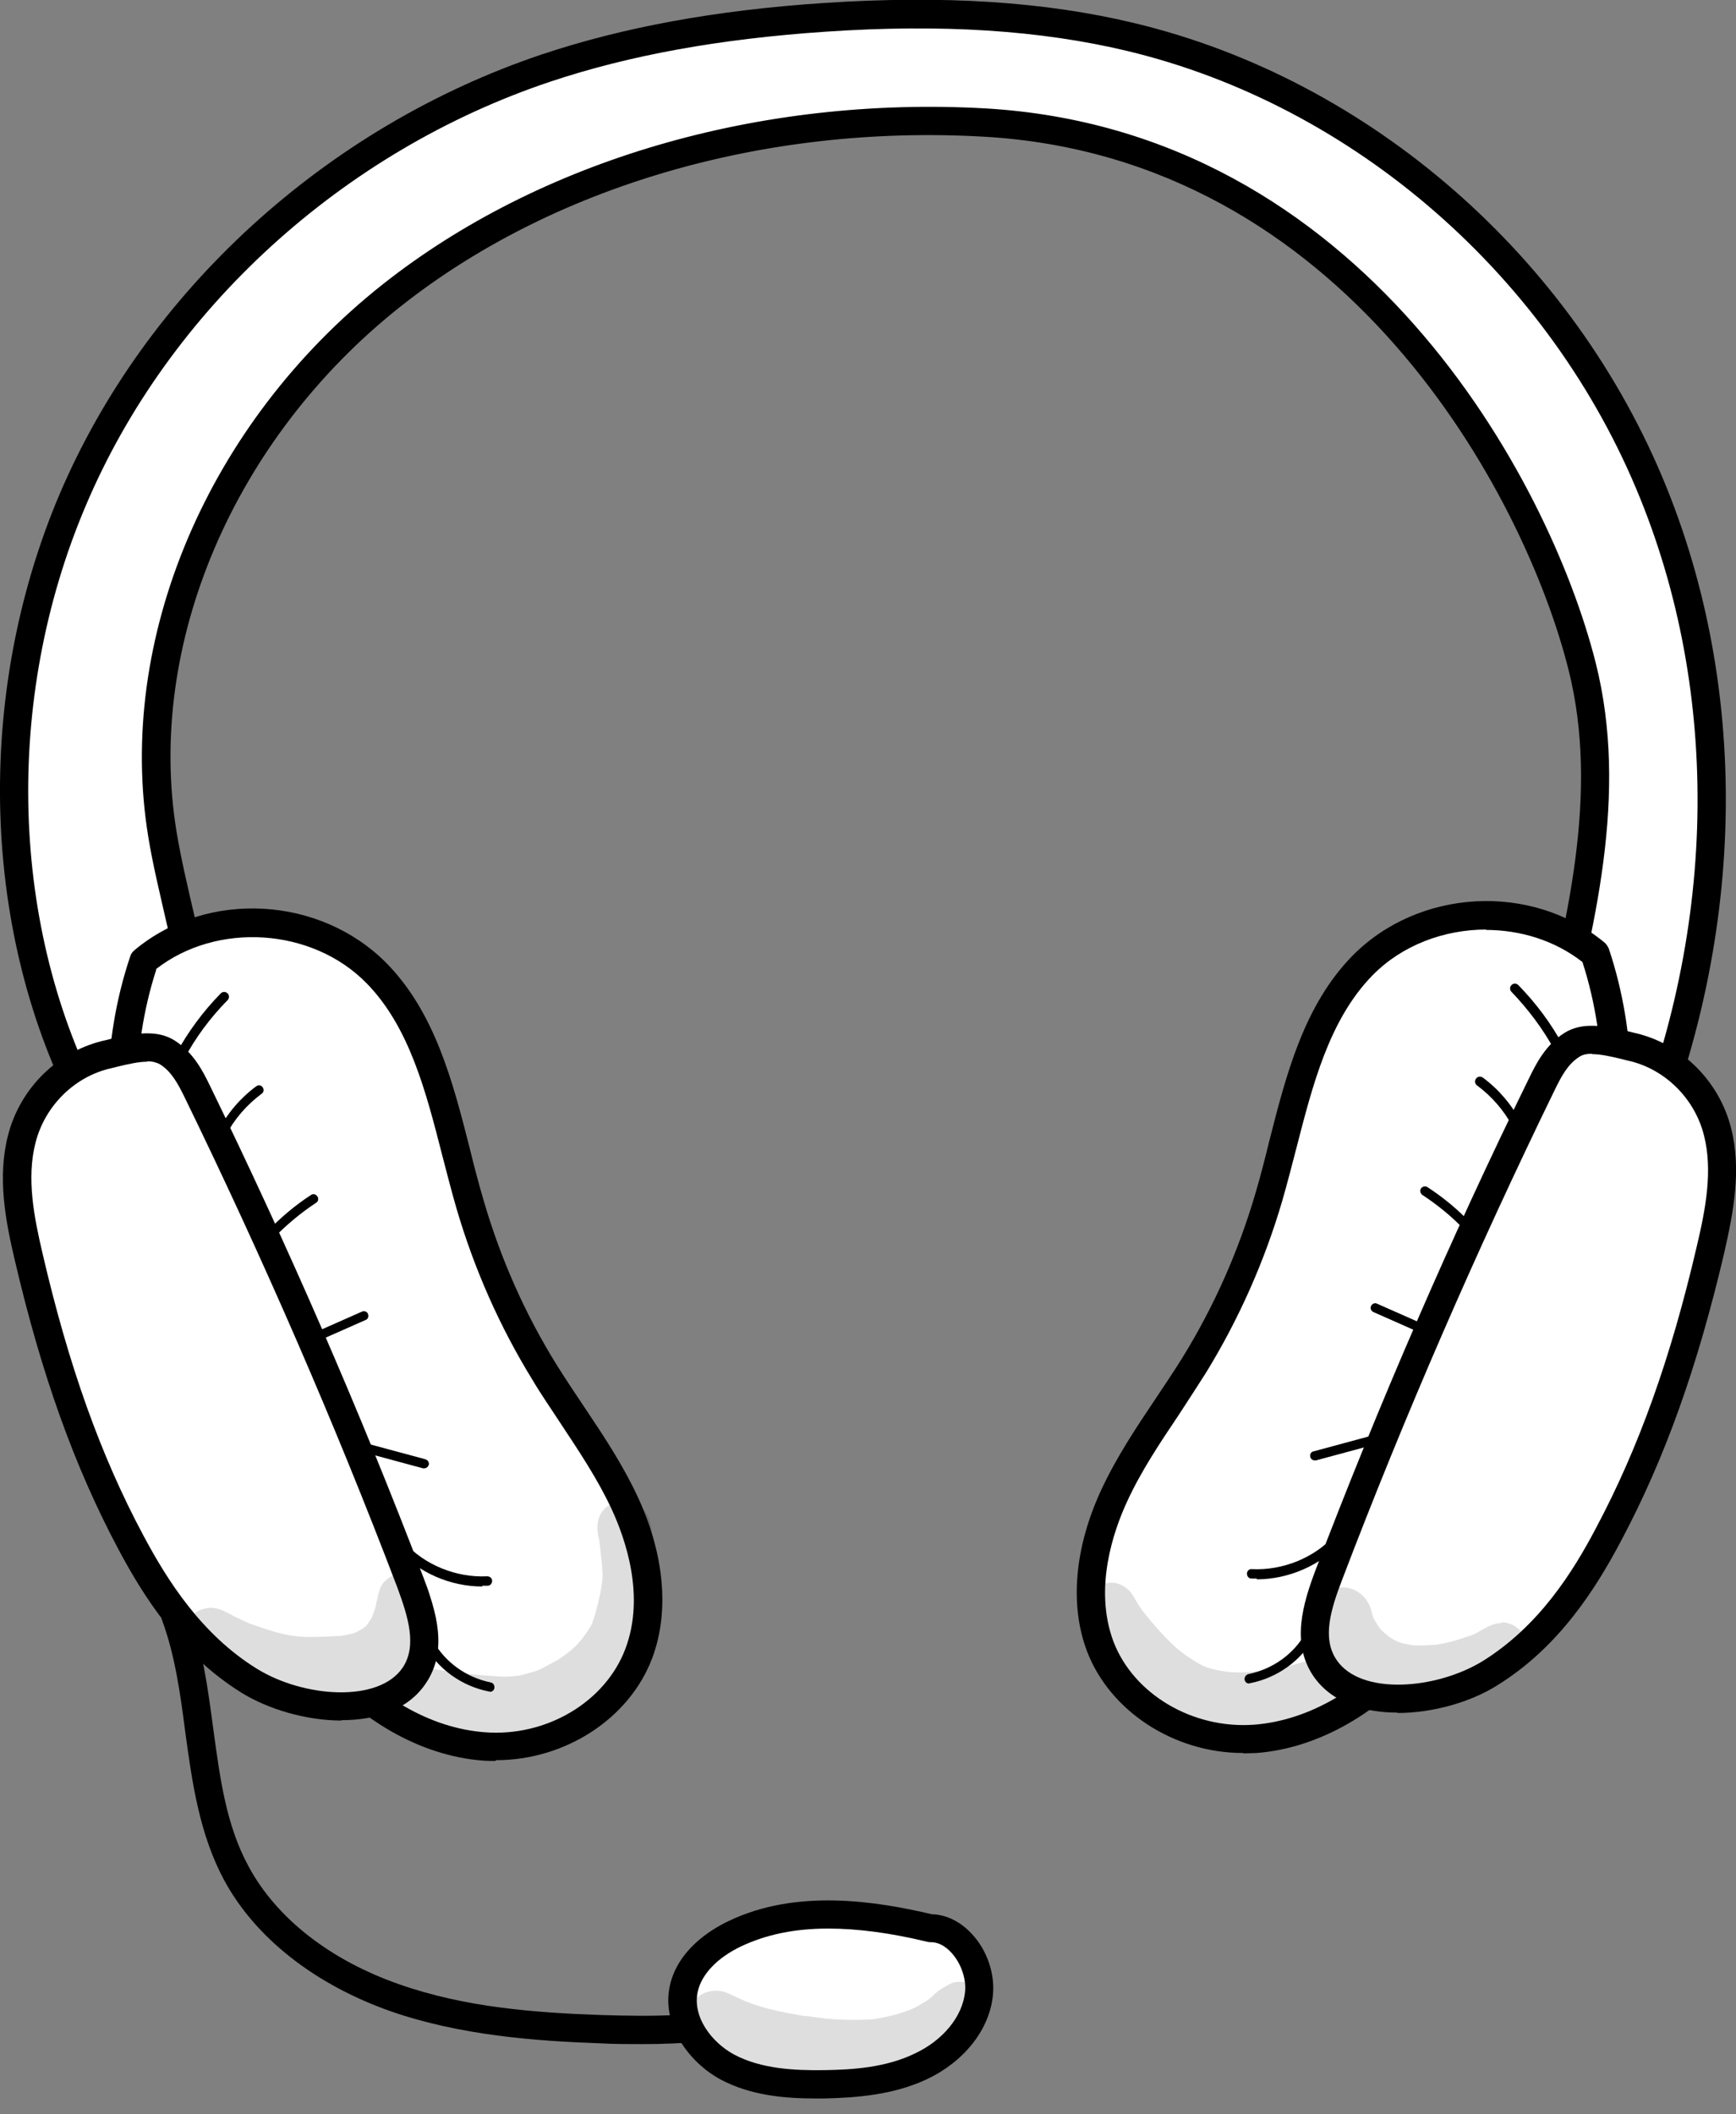 <svg width="46" height="56" viewBox="0 0 46 56" fill="none" xmlns="http://www.w3.org/2000/svg">
<rect x="0" y="0" width="46" height="56" fill="#808080" stroke="none"/>
<g clip-path="url(#clip0_5081_18840)">
<path d="M43.14 31.25C45.74 25.55 46.16 18.86 43.82 13.06C41.47 7.26 36.25 2.49 29.97 0.98C27.33 0.35 24.57 0.28 21.85 0.46C19.35 0.63 16.85 1.01 14.48 1.8C8.86 3.68 4.17 7.96 1.92 13.25C-0.33 18.54 -0.08 24.76 2.41 29.43C3.04 30.21 3.67 30.99 4.31 31.76C6.54 29.19 4.85 25.4 4.31 22.09C3.43 16.78 6.06 11.24 10.38 7.82C14.7 4.4 20.49 2.93 26.07 3.25C35.8 3.8 40.72 12.89 41.91 17.65C42.83 21.29 41.73 25.07 40.82 28.71C40.66 29.35 40.51 30.03 40.74 30.64C40.97 31.25 41.74 31.73 43.13 31.25H43.14Z" fill="white"/>
<path d="M4.3 32.14C4.19 32.14 4.08 32.09 4.01 32L2.11 29.67C2.11 29.67 2.08 29.63 2.07 29.61C-0.5 24.77 -0.69 18.45 1.57 13.11C3.86 7.72 8.64 3.36 14.361 1.44C16.52 0.72 18.96 0.27 21.82 0.08C24.991 -0.13 27.68 0.04 30.05 0.61C36.291 2.1 41.7 6.82 44.16 12.91C46.471 18.63 46.221 25.37 43.48 31.4C43.441 31.49 43.361 31.57 43.261 31.6C41.59 32.17 40.681 31.5 40.401 30.76C40.141 30.06 40.281 29.34 40.471 28.61L40.66 27.85C41.511 24.49 42.391 21.02 41.56 17.73C40.391 13.09 35.641 4.16 26.061 3.62C20.27 3.29 14.64 4.93 10.611 8.12C6.19 11.62 3.86 17.08 4.68 22.04C4.8 22.76 4.98 23.52 5.15 24.25C5.79 27.01 6.46 29.86 4.6 32.01C4.53 32.09 4.43 32.14 4.32 32.14H4.3ZM2.72 29.23L4.3 31.17C5.56 29.34 4.98 26.84 4.41 24.43C4.24 23.68 4.05 22.91 3.93 22.17C3.07 16.95 5.5 11.21 10.13 7.54C14.3 4.24 20.12 2.54 26.09 2.87C36.111 3.44 41.06 12.72 42.281 17.55C43.16 21.03 42.251 24.59 41.38 28.04L41.191 28.79C41.031 29.43 40.91 30 41.1 30.5C41.261 30.93 41.81 31.26 42.861 30.94C45.461 25.14 45.681 18.68 43.461 13.2C41.09 7.33 35.88 2.79 29.87 1.35C27.57 0.8 24.96 0.63 21.87 0.84C19.07 1.03 16.691 1.46 14.591 2.16C9.08 4 4.47 8.2 2.27 13.4C0.09 18.53 0.26 24.59 2.72 29.23Z" fill="black"/>
<path d="M3.822 25.45C5.582 23.99 8.382 24.14 9.992 25.78C11.522 27.35 11.842 29.75 12.462 31.89C12.922 33.46 13.592 34.97 14.442 36.36C15.152 37.51 15.992 38.59 16.562 39.82C17.132 41.06 17.412 42.52 16.932 43.8C16.312 45.44 14.512 46.38 12.832 46.25C11.152 46.12 9.622 45.09 8.512 43.77C7.402 42.45 6.652 40.84 5.942 39.24C4.022 34.88 2.322 29.95 3.832 25.45H3.822Z" fill="white"/>
<path d="M13.131 46.64C13.021 46.64 12.901 46.64 12.781 46.63C11.141 46.5 9.511 45.57 8.201 44.01C7.061 42.65 6.281 40.98 5.571 39.39C3.651 35.03 1.891 29.96 3.451 25.33C3.471 25.26 3.511 25.21 3.571 25.16C5.491 23.56 8.491 23.73 10.251 25.52C11.531 26.83 12.001 28.66 12.451 30.43C12.561 30.88 12.681 31.34 12.811 31.78C13.261 33.33 13.911 34.8 14.751 36.15C14.981 36.52 15.231 36.89 15.471 37.25C15.981 38.01 16.501 38.79 16.901 39.65C17.611 41.18 17.741 42.7 17.281 43.92C16.671 45.53 14.971 46.62 13.141 46.62L13.131 46.64ZM4.141 25.68C2.731 30.04 4.421 34.9 6.271 39.09C6.981 40.7 7.701 42.24 8.781 43.53C9.961 44.94 11.401 45.77 12.841 45.88C14.471 46.01 16.041 45.08 16.571 43.67C17.101 42.27 16.571 40.76 16.211 39.98C15.841 39.18 15.331 38.42 14.841 37.68C14.601 37.31 14.341 36.94 14.111 36.55C13.241 35.14 12.561 33.6 12.091 31.99C11.961 31.54 11.841 31.07 11.721 30.61C11.291 28.93 10.851 27.2 9.711 26.04C8.271 24.57 5.741 24.41 4.131 25.67L4.141 25.68Z" fill="black"/>
<path d="M2.87 27.92C1.65 28.18 0.82 29.16 0.56 30.18C0.3 31.2 0.5 32.26 0.74 33.29C1.34 35.87 2.16 38.43 3.44 40.85C4.18 42.24 5.12 43.61 6.59 44.53C7.93 45.36 10.16 45.57 10.96 44.4C11.46 43.67 11.16 42.75 10.86 41.94C9.19 37.55 7.3 33.21 5.21 28.94C5.02 28.56 4.82 28.15 4.42 27.9C4.02 27.65 3.48 27.8 2.87 27.93V27.92Z" fill="white"/>
<path d="M9.05 45.57C8.11 45.57 7.11 45.27 6.41 44.84C4.76 43.82 3.79 42.26 3.13 41.02C1.97 38.84 1.1 36.41 0.39 33.37C0.14 32.31 -0.07 31.18 0.21 30.08C0.53 28.81 1.55 27.82 2.8 27.55L2.96 27.51C3.54 27.38 4.14 27.25 4.63 27.56C5.13 27.88 5.38 28.38 5.56 28.75C7.64 33.02 9.55 37.4 11.22 41.78C11.559 42.68 11.88 43.71 11.28 44.59C10.809 45.29 9.96 45.56 9.05 45.56V45.57ZM3.9 28.12C3.68 28.12 3.41 28.18 3.12 28.25L2.96 28.29C1.99 28.5 1.19 29.28 0.94 30.27C0.7 31.21 0.9 32.23 1.13 33.21C1.82 36.18 2.67 38.56 3.8 40.67C4.42 41.83 5.32 43.28 6.81 44.2C8.04 44.96 10.03 45.11 10.669 44.17C11.059 43.59 10.809 42.81 10.53 42.05C8.87 37.69 6.97 33.33 4.9 29.08C4.71 28.69 4.54 28.38 4.24 28.19C4.15 28.14 4.04 28.11 3.91 28.11L3.9 28.12Z" fill="black"/>
<path d="M4.77 28.11C4.77 28.11 4.73 28.11 4.71 28.09C4.65 28.06 4.63 27.98 4.66 27.92C4.98 27.33 5.38 26.79 5.85 26.31C5.9 26.26 5.98 26.26 6.03 26.31C6.08 26.36 6.08 26.44 6.03 26.49C5.57 26.96 5.18 27.48 4.88 28.05C4.86 28.09 4.81 28.12 4.77 28.12V28.11Z" fill="black"/>
<path d="M5.891 30.13C5.891 30.13 5.851 30.13 5.831 30.12C5.771 30.09 5.751 30.01 5.781 29.95C6.021 29.49 6.371 29.08 6.791 28.77C6.851 28.73 6.921 28.74 6.961 28.8C7.001 28.86 6.991 28.93 6.931 28.97C6.541 29.26 6.211 29.64 5.991 30.06C5.971 30.1 5.921 30.13 5.881 30.13H5.891Z" fill="black"/>
<path d="M8.26 35.58C8.26 35.58 8.17 35.55 8.15 35.51C8.12 35.45 8.15 35.37 8.21 35.35L9.59 34.74C9.65 34.71 9.73 34.74 9.75 34.8C9.78 34.86 9.75 34.94 9.69 34.96L8.31 35.57C8.31 35.57 8.28 35.58 8.26 35.58Z" fill="black"/>
<path d="M7.161 32.84C7.161 32.84 7.101 32.83 7.071 32.81C7.021 32.76 7.021 32.68 7.071 32.63C7.421 32.26 7.811 31.93 8.241 31.65C8.301 31.61 8.371 31.63 8.411 31.69C8.451 31.75 8.431 31.83 8.371 31.86C7.961 32.13 7.581 32.45 7.241 32.8C7.221 32.83 7.181 32.84 7.151 32.84H7.161Z" fill="black"/>
<path d="M11.239 38.89C11.239 38.89 11.22 38.89 11.21 38.89L9.58 38.45C9.51 38.43 9.47 38.36 9.49 38.3C9.51 38.23 9.58 38.19 9.64 38.21L11.27 38.65C11.339 38.67 11.38 38.74 11.36 38.8C11.339 38.86 11.29 38.89 11.239 38.89Z" fill="black"/>
<path d="M12.78 42.02C11.93 42.02 11.08 41.65 10.53 41.03C10.48 40.98 10.49 40.9 10.53 40.85C10.58 40.8 10.66 40.81 10.71 40.85C11.25 41.45 12.09 41.79 12.91 41.75C12.98 41.75 13.04 41.8 13.04 41.87C13.04 41.94 12.99 42 12.92 42C12.87 42 12.83 42 12.78 42V42.02Z" fill="black"/>
<path d="M12.97 44.8H12.95C12.24 44.66 11.61 44.21 11.27 43.6C11.24 43.54 11.26 43.46 11.32 43.43C11.38 43.4 11.46 43.42 11.49 43.48C11.8 44.03 12.36 44.43 13 44.56C13.07 44.57 13.11 44.64 13.1 44.71C13.09 44.77 13.04 44.81 12.98 44.81L12.97 44.8Z" fill="black"/>
<path d="M42.261 25.24C40.501 23.78 37.701 23.93 36.091 25.57C34.561 27.14 34.241 29.54 33.621 31.68C33.161 33.25 32.491 34.76 31.641 36.15C30.931 37.3 30.091 38.38 29.521 39.61C28.951 40.85 28.671 42.31 29.151 43.59C29.771 45.23 31.571 46.17 33.251 46.04C34.931 45.91 36.461 44.88 37.571 43.56C38.681 42.24 39.431 40.63 40.141 39.03C42.061 34.67 43.761 29.74 42.251 25.24H42.261Z" fill="white"/>
<path d="M32.941 46.43C31.111 46.43 29.411 45.33 28.801 43.73C28.341 42.51 28.471 40.99 29.181 39.46C29.581 38.6 30.101 37.82 30.611 37.06C30.851 36.7 31.101 36.33 31.331 35.96C32.171 34.6 32.821 33.13 33.271 31.59C33.401 31.15 33.521 30.68 33.631 30.23C34.081 28.46 34.551 26.63 35.831 25.32C37.591 23.53 40.581 23.37 42.511 24.96C42.561 25 42.601 25.06 42.631 25.13C44.181 29.76 42.431 34.83 40.511 39.19C39.811 40.78 39.031 42.45 37.881 43.81C36.571 45.37 34.941 46.3 33.301 46.43C33.181 46.43 33.071 46.44 32.951 46.44L32.941 46.43ZM39.381 24.62C38.271 24.62 37.151 25.03 36.361 25.84C35.221 27.01 34.781 28.74 34.351 30.41C34.231 30.87 34.111 31.34 33.981 31.79C33.511 33.4 32.831 34.93 31.961 36.35C31.721 36.73 31.471 37.11 31.231 37.48C30.741 38.21 30.231 38.97 29.861 39.78C29.501 40.56 28.981 42.07 29.501 43.47C30.031 44.87 31.601 45.8 33.231 45.68C34.671 45.57 36.111 44.74 37.291 43.33C38.371 42.04 39.101 40.5 39.801 38.89C41.651 34.7 43.341 29.83 41.931 25.48C41.201 24.91 40.291 24.63 39.371 24.63L39.381 24.62Z" fill="black"/>
<path d="M43.2 27.71C44.42 27.97 45.25 28.95 45.51 29.97C45.77 30.99 45.57 32.05 45.33 33.08C44.73 35.66 43.91 38.22 42.63 40.64C41.89 42.03 40.95 43.4 39.48 44.31C38.14 45.14 35.91 45.35 35.11 44.18C34.61 43.45 34.9 42.53 35.21 41.72C36.88 37.33 38.77 32.99 40.86 28.72C41.05 28.34 41.25 27.93 41.65 27.68C42.05 27.43 42.59 27.58 43.2 27.71Z" fill="white"/>
<path d="M37.031 45.36C36.12 45.36 35.27 45.08 34.8 44.39C34.211 43.52 34.52 42.48 34.861 41.58C36.531 37.2 38.431 32.81 40.52 28.55C40.7 28.18 40.95 27.68 41.45 27.36C41.941 27.05 42.541 27.18 43.12 27.31L43.281 27.35C44.531 27.62 45.55 28.61 45.87 29.88C46.151 30.98 45.931 32.11 45.691 33.17C44.98 36.21 44.111 38.64 42.95 40.82C42.291 42.06 41.321 43.62 39.67 44.64C38.971 45.08 37.971 45.37 37.031 45.37V45.36ZM42.181 27.91C42.05 27.91 41.941 27.93 41.85 27.99C41.55 28.18 41.38 28.49 41.191 28.88C39.12 33.13 37.221 37.49 35.56 41.85C35.27 42.61 35.02 43.39 35.42 43.97C36.06 44.91 38.05 44.75 39.281 44C40.781 43.07 41.681 41.63 42.291 40.47C43.42 38.35 44.27 35.98 44.961 33.01C45.191 32.04 45.391 31.01 45.151 30.07C44.901 29.08 44.1 28.3 43.13 28.09L42.971 28.05C42.681 27.98 42.41 27.92 42.191 27.92L42.181 27.91Z" fill="black"/>
<path d="M41.311 27.9C41.311 27.9 41.221 27.88 41.201 27.83C40.891 27.26 40.501 26.74 40.051 26.27C40.001 26.22 40.001 26.14 40.051 26.09C40.101 26.04 40.181 26.04 40.231 26.09C40.701 26.57 41.111 27.12 41.421 27.7C41.451 27.76 41.431 27.84 41.371 27.87C41.351 27.88 41.331 27.89 41.311 27.89V27.9Z" fill="black"/>
<path d="M40.19 29.91C40.19 29.91 40.1 29.89 40.08 29.84C39.86 29.42 39.53 29.04 39.14 28.75C39.08 28.71 39.07 28.63 39.11 28.57C39.15 28.51 39.23 28.5 39.29 28.54C39.71 28.85 40.06 29.26 40.3 29.72C40.33 29.78 40.3 29.86 40.25 29.89C40.23 29.89 40.21 29.9 40.19 29.9V29.91Z" fill="black"/>
<path d="M37.82 35.37C37.82 35.37 37.79 35.37 37.77 35.36L36.39 34.75C36.33 34.72 36.3 34.65 36.33 34.59C36.36 34.53 36.43 34.5 36.49 34.53L37.87 35.14C37.93 35.17 37.96 35.24 37.93 35.3C37.91 35.35 37.86 35.37 37.82 35.37Z" fill="black"/>
<path d="M38.911 32.63C38.911 32.63 38.841 32.62 38.821 32.59C38.481 32.23 38.101 31.92 37.691 31.65C37.631 31.61 37.621 31.53 37.651 31.48C37.691 31.42 37.771 31.41 37.821 31.44C38.251 31.72 38.651 32.05 38.991 32.42C39.041 32.47 39.031 32.55 38.991 32.6C38.971 32.62 38.941 32.63 38.901 32.63H38.911Z" fill="black"/>
<path d="M34.84 38.68C34.78 38.68 34.73 38.64 34.72 38.59C34.7 38.52 34.74 38.45 34.81 38.44L36.44 38C36.51 37.98 36.57 38.02 36.59 38.09C36.61 38.16 36.57 38.23 36.5 38.24L34.87 38.68C34.87 38.68 34.85 38.68 34.84 38.68Z" fill="black"/>
<path d="M33.301 41.81C33.301 41.81 33.211 41.81 33.161 41.81C33.091 41.81 33.041 41.75 33.041 41.68C33.041 41.61 33.101 41.55 33.171 41.56C33.991 41.6 34.831 41.26 35.371 40.66C35.421 40.61 35.501 40.6 35.551 40.66C35.601 40.71 35.611 40.79 35.551 40.84C35.001 41.46 34.141 41.83 33.301 41.83V41.81Z" fill="black"/>
<path d="M33.1 44.59C33.04 44.59 32.99 44.55 32.98 44.49C32.97 44.42 33.01 44.36 33.08 44.34C33.72 44.21 34.28 43.81 34.59 43.26C34.62 43.2 34.7 43.18 34.76 43.21C34.82 43.24 34.84 43.32 34.81 43.38C34.47 43.99 33.84 44.44 33.13 44.58H33.11L33.1 44.59Z" fill="black"/>
<path d="M17.03 54.14C16.65 54.14 16.28 54.14 15.92 54.12C14.2 54.06 12.19 53.91 10.35 53.27C8.34 52.56 6.77 51.33 5.94 49.8C5.28 48.57 5.09 47.2 4.91 45.88C4.78 44.88 4.64 43.84 4.29 42.9C4.22 42.71 4.32 42.49 4.51 42.42C4.7 42.35 4.92 42.45 4.99 42.64C5.37 43.66 5.51 44.74 5.65 45.78C5.83 47.1 5.99 48.34 6.59 49.44C7.33 50.81 8.75 51.92 10.59 52.56C12.33 53.17 14.19 53.31 15.94 53.37C17.24 53.41 18.74 53.43 20.14 53.02C20.34 52.96 20.55 53.08 20.61 53.27C20.67 53.47 20.55 53.68 20.36 53.74C19.25 54.06 18.1 54.14 17.03 54.14Z" fill="black"/>
<path d="M24.649 51.07C22.939 50.66 21.059 50.46 19.479 51.21C18.849 51.51 18.269 52.01 18.119 52.67C17.939 53.49 18.509 54.34 19.279 54.75C20.049 55.16 20.959 55.22 21.829 55.2C22.709 55.19 23.609 55.1 24.399 54.73C25.189 54.36 25.849 53.65 25.939 52.81C26.029 51.97 25.389 51.06 24.649 51.07Z" fill="white"/>
<path d="M21.599 55.58C20.79 55.58 19.89 55.5 19.099 55.08C18.259 54.63 17.52 53.63 17.75 52.59C17.959 51.65 18.82 51.11 19.309 50.88C21.119 50.01 23.239 50.36 24.689 50.7C25.079 50.71 25.459 50.9 25.759 51.23C26.16 51.66 26.369 52.29 26.309 52.85C26.22 53.76 25.54 54.61 24.559 55.07C23.669 55.49 22.68 55.56 21.84 55.58C21.759 55.58 21.68 55.58 21.599 55.58ZM21.939 51.08C21.049 51.08 20.299 51.24 19.64 51.55C19.009 51.85 18.59 52.29 18.489 52.75C18.34 53.42 18.86 54.1 19.459 54.42C20.18 54.8 21.059 54.84 21.829 54.83C22.59 54.82 23.48 54.76 24.239 54.39C24.989 54.04 25.5 53.41 25.57 52.77C25.61 52.42 25.47 52.01 25.22 51.73C25.049 51.54 24.86 51.44 24.669 51.44H24.66C24.66 51.44 24.599 51.44 24.57 51.43C23.579 51.19 22.709 51.08 21.95 51.08H21.939Z" fill="black"/>
<g opacity="0.13">
<path d="M17.33 41.1C17.26 40.74 17.32 40.32 17.08 40.02C16.89 39.74 16.46 39.68 16.17 39.85C15.81 40.04 15.78 40.45 15.88 40.79C15.9 40.99 15.96 41.46 15.96 41.59C16.02 41.99 15.7 43.02 15.67 43.04C15.34 43.59 15.12 43.73 14.79 43.96C14.08 44.33 14.43 44.19 13.77 44.38C13.73 44.38 13.71 44.39 13.69 44.39C13.59 44.39 13.49 44.41 13.38 44.41C12.25 44.35 12.13 44.29 11.27 44.18C11.13 44.13 11 44.11 10.88 44.11C11.15 43.73 11.28 43.27 11.36 42.82C11.4 42.5 11.47 42.11 11.2 41.86C10.93 41.6 10.49 41.6 10.22 41.86C10.04 42.01 10.03 42.25 9.97 42.46C9.97 42.54 9.89 42.74 9.85 42.85C9.81 42.91 9.77 42.97 9.73 43.03C9.7 43.07 9.66 43.1 9.62 43.13C9.41 43.24 9.46 43.26 9.02 43.33C9.02 43.33 9.01 43.33 8.99 43.33C7.88 43.39 7.69 43.38 6.61 43C6.54 42.97 6.42 42.91 6.35 42.88C6.05 42.75 5.76 42.5 5.41 42.61C4.83 42.74 4.72 43.56 5.24 43.84C6.21 44.42 8.4 45.41 9.91 44.83C9.82 45.22 9.99 45.67 10.57 45.87C11.82 46.02 13.11 46.32 14.36 46.03C15.5 45.72 16.51 44.91 17 43.86C17.19 43.48 17.25 43.06 17.3 42.64C17.36 42.14 17.4 41.63 17.32 41.12L17.33 41.1Z" fill="black"/>
</g>
<g opacity="0.13">
<path d="M26.111 52.92C25.991 52.59 25.591 52.43 25.251 52.51C24.661 52.79 24.821 52.86 24.421 53.07C24.081 53.32 23.261 53.48 23.031 53.49C21.921 53.53 21.641 53.41 21.271 53.39C20.291 53.22 19.921 53.1 19.391 52.84C18.451 52.33 17.641 53.66 18.561 54.2C20.391 55.24 22.751 55.42 24.681 54.53C25.061 54.36 25.401 54.13 25.721 53.88C26.041 53.68 26.291 53.28 26.101 52.92H26.111Z" fill="black"/>
</g>
<g opacity="0.13">
<path d="M39.78 42.99C39.45 42.99 39.2 43.26 38.89 43.35C38.93 43.33 39.08 43.27 39 43.3C38.7 43.42 38.39 43.51 38.07 43.56C37.96 43.56 37.75 43.59 37.66 43.58C37.59 43.58 37.52 43.58 37.46 43.58C37.09 43.52 37.07 43.49 36.99 43.46C36.92 43.42 36.84 43.38 36.78 43.33C36.72 43.28 36.63 43.2 36.58 43.15C36.55 43.11 36.52 43.07 36.49 43.02C36.45 42.96 36.41 42.89 36.38 42.82C36.38 42.8 36.36 42.76 36.35 42.71C36.3 42.48 36.17 42.27 35.96 42.15C35.38 41.8 34.59 42.38 34.79 43.01C34.89 43.4 35.09 43.78 35.36 44.09C35.29 44.05 35.22 44.02 35.14 44C34.64 43.88 34.17 44.19 33.67 44.23C33.65 44.23 33.64 44.23 33.62 44.23C33.04 44.29 32.7 44.36 32.07 44.19C31.75 44.12 31.17 43.66 31.12 43.6C30.82 43.32 30.56 43.02 30.31 42.71C30.29 42.68 30.26 42.65 30.24 42.61C30.1 42.44 30.03 42.19 29.84 42.06C29.29 41.62 28.49 42.3 28.86 42.89C29.52 44.24 30.42 45.68 32.06 46C32.92 46.21 33.81 46.2 34.66 45.98C35.25 45.88 35.89 45.57 35.88 44.92C35.88 44.76 35.84 44.6 35.76 44.46C35.97 44.62 36.2 44.76 36.45 44.86C36.94 45.02 37.47 45.02 37.97 44.93C38.58 44.83 39.17 44.63 39.72 44.37C39.99 44.22 40.34 44.08 40.42 43.76C40.54 43.37 40.21 42.97 39.79 42.97L39.78 42.99Z" fill="black"/>
</g>
</g>
<defs>
<clipPath id="clip0_5081_18840">
<rect width="46.01" height="55.58" fill="white"/>
</clipPath>
</defs>
</svg>
